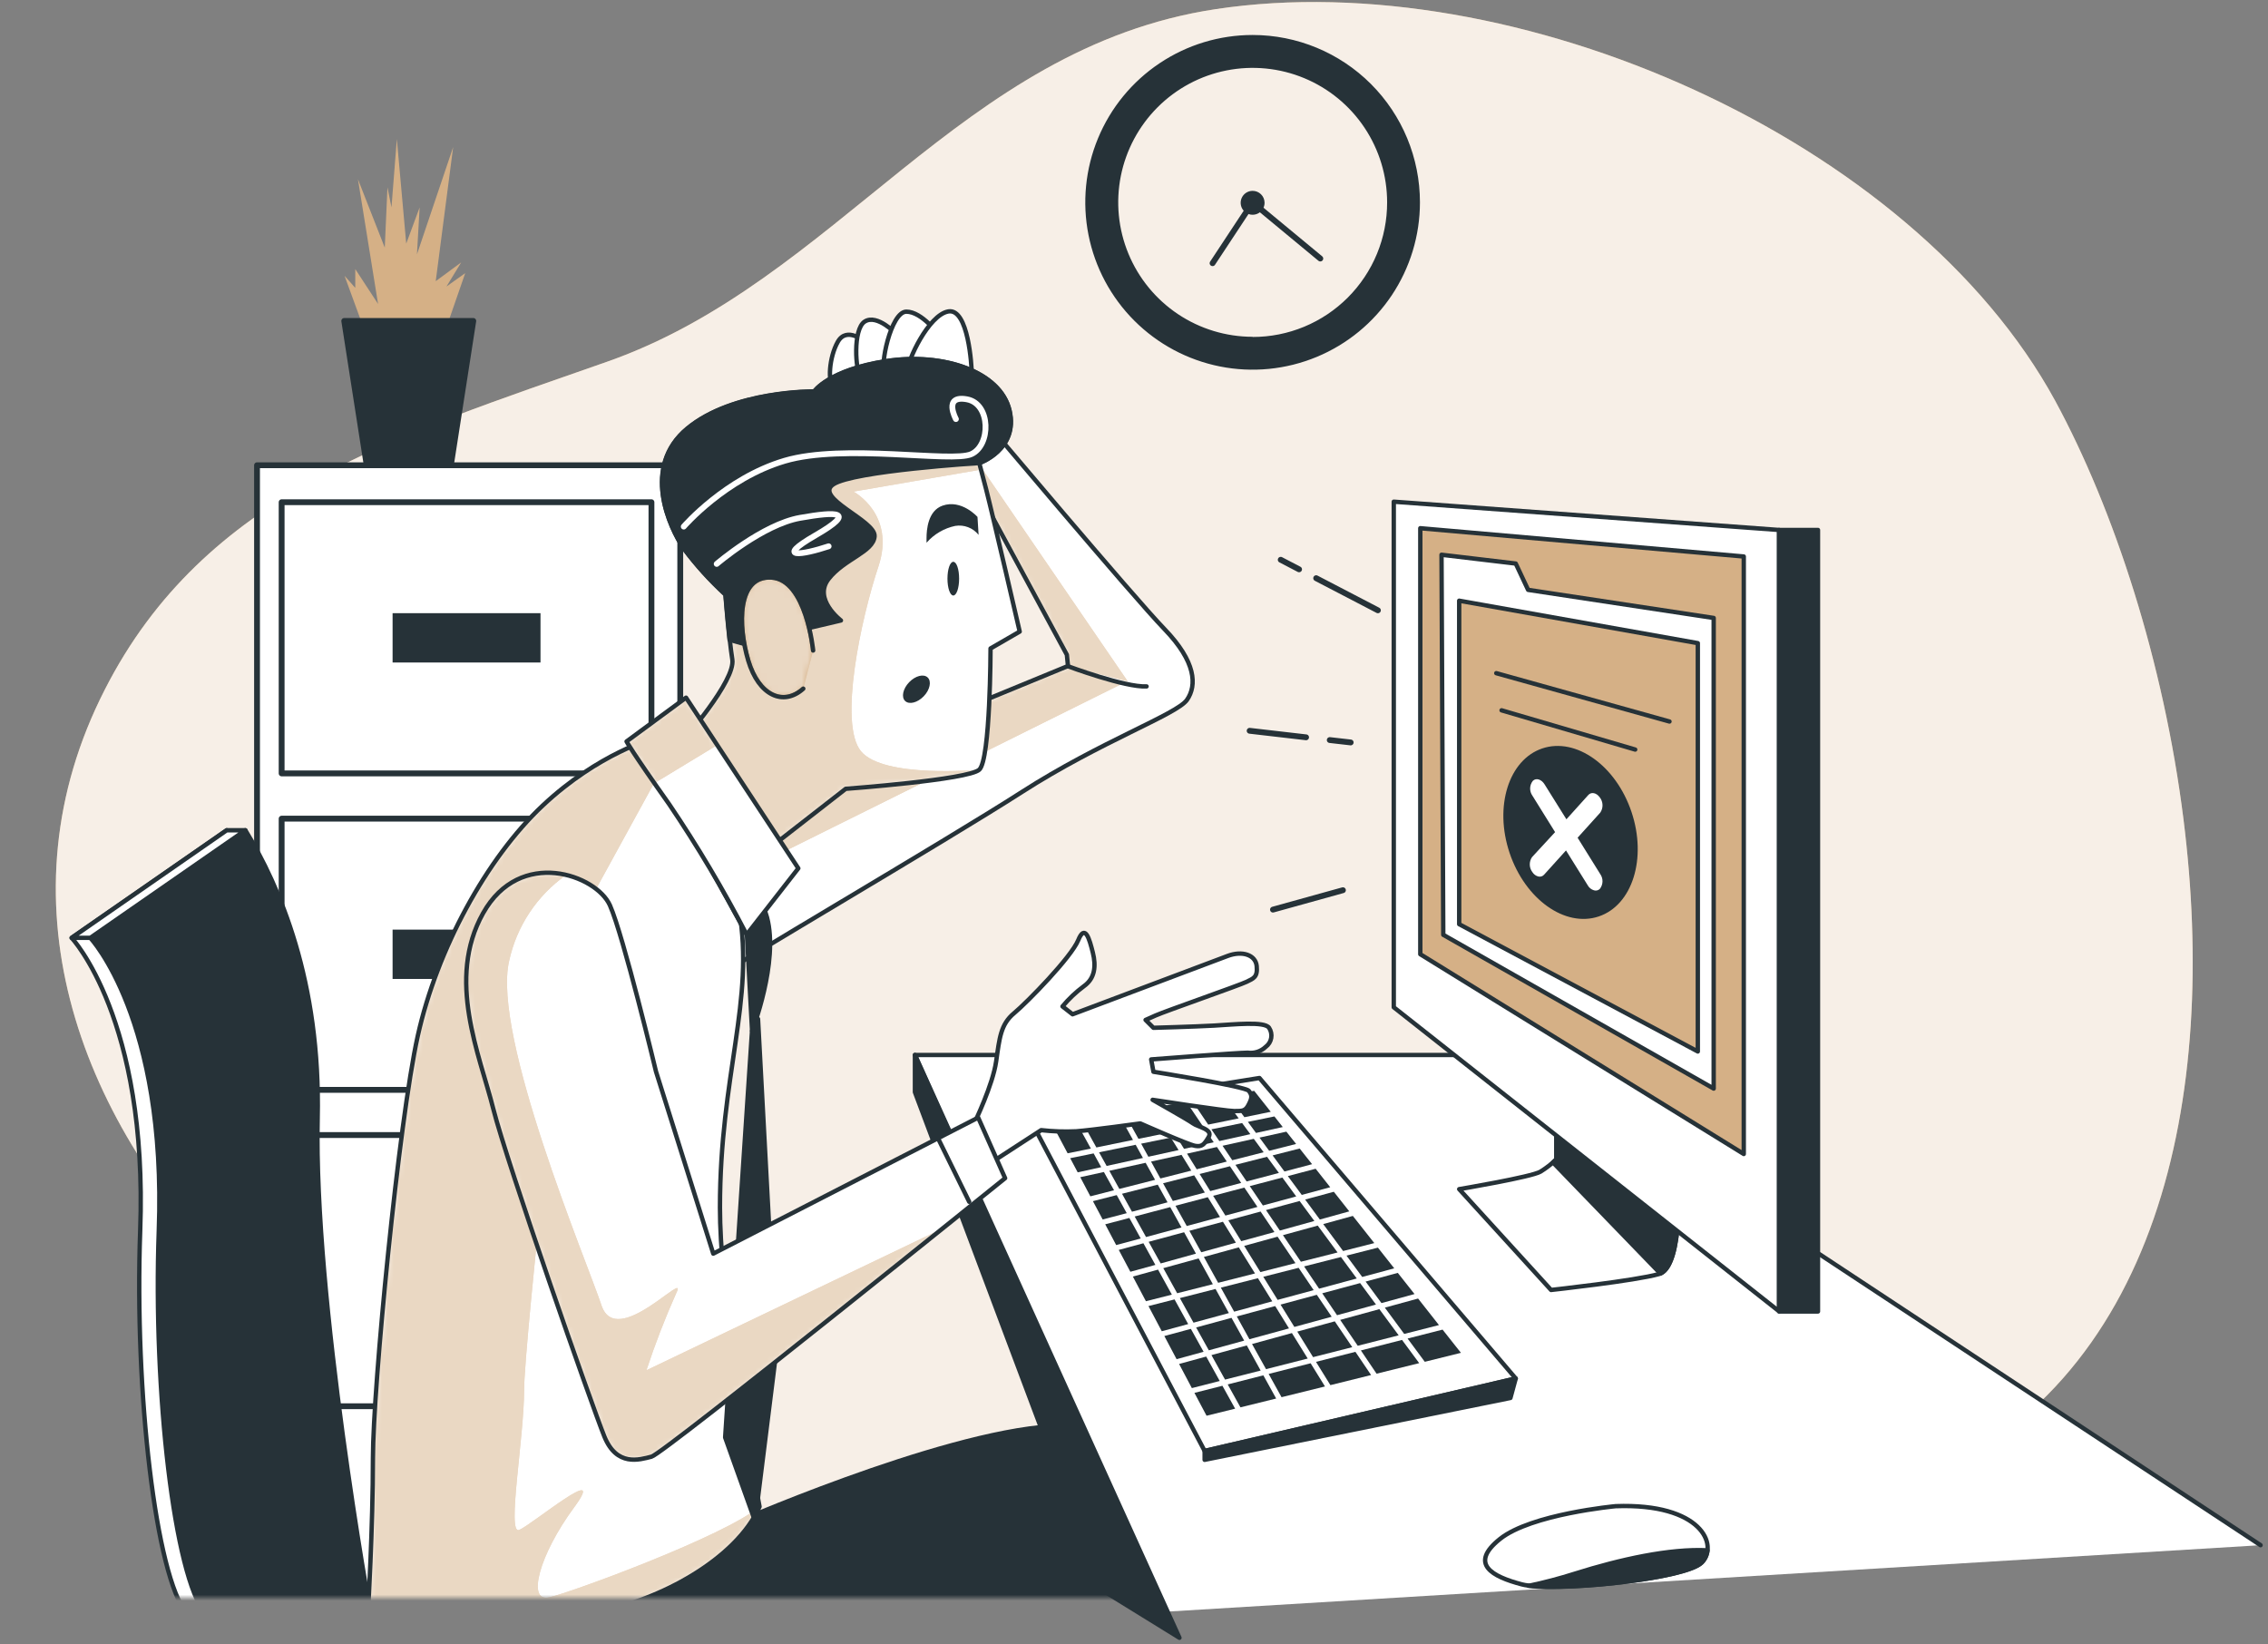 <svg width="389" height="282" viewBox="0 0 389 282" fill="none" xmlns="http://www.w3.org/2000/svg">
<rect x="0" y="0" width="389" height="282" fill="#808080" stroke="none"/>
<g clip-path="url(#clip0_152_2980)">
<path d="M374.505 140.51C371.115 113.51 362.635 87.44 352.505 68.75C328.035 23.84 259.865 -6.2 208.505 1.57C164.695 8.19 143.645 48.16 104.145 62.03C67.805 74.79 35.085 84.64 17.955 118.31C-18.335 189.43 70.375 267.18 146.405 261.12C170.405 259.2 191.845 249.97 216.475 254.3C266.475 263.09 283.075 272.54 327.235 254.96C370.745 237.63 380.435 187.74 374.505 140.51Z" fill="#D5B086"/>
<path opacity="0.8" d="M374.505 140.51C371.115 113.51 362.635 87.44 352.505 68.75C328.035 23.84 259.865 -6.2 208.505 1.57C164.695 8.19 143.645 48.16 104.145 62.03C67.805 74.79 35.085 84.64 17.955 118.31C-18.335 189.43 70.375 267.18 146.405 261.12C170.405 259.2 191.845 249.97 216.475 254.3C266.475 263.09 283.075 272.54 327.235 254.96C370.745 237.63 380.435 187.74 374.505 140.51Z" fill="white"/>
<path d="M199.575 276.43L156.925 180.93H260.275L387.725 265" fill="white"/>
<path d="M199.575 276.43L156.925 180.93H260.275L387.725 265" stroke="#263238" stroke-width="0.75" stroke-linecap="round" stroke-linejoin="round"/>
<path d="M188.995 272.67L156.925 187.3V180.93L202.295 280.88L188.995 272.67Z" fill="#263238" stroke="#263238" stroke-width="0.75" stroke-linecap="round" stroke-linejoin="round"/>
<path d="M216.015 184.88L259.975 236.41L206.615 248.84L176.295 191.24L216.015 184.88Z" fill="white" stroke="#263238" stroke-width="0.75" stroke-linecap="round" stroke-linejoin="round"/>
<path d="M206.615 248.84V250.36L259.065 239.75L259.975 236.41L206.615 248.84Z" fill="#263238" stroke="#263238" stroke-width="0.75" stroke-linecap="round" stroke-linejoin="round"/>
<path d="M214.354 203.42L216.604 206.74L222.324 205.19L219.944 201.95L214.354 203.42Z" fill="#263238"/>
<path d="M236.005 223.73L233.285 220.05L226.785 221.8L229.325 225.56L236.005 223.73Z" fill="#263238"/>
<path d="M209.685 196.5L211.355 198.98L216.735 197.61L215.045 195.31L209.685 196.5Z" fill="#263238"/>
<path d="M220.045 211.83L223.125 216.39L229.415 214.8L226.015 210.19L220.045 211.83Z" fill="#263238"/>
<path d="M236.334 213.97L230.944 215.34L233.644 219L239.134 217.52L236.334 213.97Z" fill="#263238"/>
<path d="M223.675 217.19L226.245 221.01L232.705 219.26L229.995 215.58L223.675 217.19Z" fill="#263238"/>
<path d="M203.595 197.85L205.255 200.53L210.415 199.21L208.725 196.71L203.595 197.85Z" fill="#263238"/>
<path d="M217.135 207.53L219.515 211.04L225.435 209.4L222.905 205.97L217.135 207.53Z" fill="#263238"/>
<path d="M211.895 199.77L213.815 202.62L219.355 201.16L217.315 198.39L211.895 199.77Z" fill="#263238"/>
<path d="M200.254 206.2L198.574 203.17L192.444 204.73L194.154 207.81L200.254 206.2Z" fill="#263238"/>
<path d="M191.444 213.53L195.654 212.4L193.704 208.88L189.564 209.97L191.444 213.53Z" fill="#263238"/>
<path d="M201.774 194.91L203.084 197.03L208.174 195.9L206.804 193.88L201.774 194.91Z" fill="#263238"/>
<path d="M198.115 202.34L196.495 199.42L190.265 200.79L191.985 203.9L198.115 202.34Z" fill="#263238"/>
<path d="M195.725 196.14L196.965 198.38L202.145 197.24L200.815 195.1L195.725 196.14Z" fill="#263238"/>
<path d="M187.015 205.17L191.075 204.13L189.335 201L185.285 201.89L187.015 205.17Z" fill="#263238"/>
<path d="M188.505 197.62L189.805 199.96L196.035 198.59L194.785 196.33L188.505 197.62Z" fill="#263238"/>
<path d="M208.075 205.08L210.175 208.47L215.675 206.99L213.425 203.67L208.075 205.08Z" fill="#263238"/>
<path d="M222.195 216.63L219.125 212.09L213.395 213.67L216.175 218.16L222.195 216.63Z" fill="#263238"/>
<path d="M197.425 199.21L199.025 202.11L204.325 200.76L202.655 198.06L197.425 199.21Z" fill="#263238"/>
<path d="M198.625 217.74L194.305 218.93L196.545 223.16L200.995 222.03L198.625 217.74Z" fill="#263238"/>
<path d="M210.675 209.28L212.895 212.86L218.585 211.3L216.215 207.78L210.675 209.28Z" fill="#263238"/>
<path d="M206.654 204.52L204.824 201.57L199.484 202.93L201.164 205.97L206.654 204.52Z" fill="#263238"/>
<path d="M216.685 235.87L210.575 237.43L212.755 241.36L218.885 239.85L216.685 235.87Z" fill="#263238"/>
<path d="M207.225 192.87L212.455 191.8L209.645 187.98L204.495 188.83L207.225 192.87Z" fill="#263238"/>
<path d="M194.325 195.5L191.795 190.93L185.385 191.99L188.045 196.79L194.325 195.5Z" fill="#263238"/>
<path d="M202.645 210.51L200.715 207.02L194.615 208.63L196.565 212.15L202.645 210.51Z" fill="#263238"/>
<path d="M218.215 223.18L215.755 219.21L209.395 220.83L211.675 224.95L218.215 223.18Z" fill="#263238"/>
<path d="M215.254 218.4L212.474 213.92L206.484 215.57L208.934 220L215.254 218.4Z" fill="#263238"/>
<path d="M225.315 221.26L222.735 217.43L216.675 218.97L219.135 222.93L225.315 221.26Z" fill="#263238"/>
<path d="M209.255 208.72L207.155 205.32L201.615 206.79L203.545 210.26L209.255 208.72Z" fill="#263238"/>
<path d="M205.755 201.34L207.575 204.27L212.885 202.87L210.955 200.01L205.755 201.34Z" fill="#263238"/>
<path d="M211.975 213.12L209.755 209.53L203.995 211.08L206.035 214.76L211.975 213.12Z" fill="#263238"/>
<path d="M228.405 225.82L225.855 222.06L219.635 223.74L222.005 227.57L228.405 225.82Z" fill="#263238"/>
<path d="M224.295 232.99L221.585 228.62L214.745 230.5L217.145 234.81L224.295 232.99Z" fill="#263238"/>
<path d="M203.794 227.08L201.454 222.85L196.984 223.99L199.264 228.31L203.794 227.08Z" fill="#263238"/>
<path d="M196.115 213.22L191.885 214.36L193.875 218.11L198.165 216.93L196.115 213.22Z" fill="#263238"/>
<path d="M216.225 235.05L213.845 230.74L207.785 232.4L210.115 236.6L216.225 235.05Z" fill="#263238"/>
<path d="M205.125 215L203.095 211.33L197.015 212.97L199.075 216.68L205.125 215Z" fill="#263238"/>
<path d="M207.774 193.68L209.134 195.69L214.454 194.51L213.044 192.6L207.774 193.68Z" fill="#263238"/>
<path d="M184.845 201.06L188.875 200.17L187.575 197.81L183.555 198.63L184.845 201.06Z" fill="#263238"/>
<path d="M201.254 194.08L206.254 193.06L203.504 188.99L198.604 189.8L201.254 194.08Z" fill="#263238"/>
<path d="M195.265 195.31L200.315 194.28L197.635 189.96L192.745 190.77L195.265 195.31Z" fill="#263238"/>
<path d="M193.255 208.06L191.535 204.96L187.455 206L189.125 209.14L193.255 208.06Z" fill="#263238"/>
<path d="M213.435 191.6L217.955 190.67L215.115 187.08L210.645 187.81L213.435 191.6Z" fill="#263238"/>
<path d="M187.105 196.98L184.425 192.14L180.465 192.8L183.115 197.79L187.105 196.98Z" fill="#263238"/>
<path d="M209.665 237.66L204.865 238.88L206.945 242.8L211.845 241.59L209.665 237.66Z" fill="#263238"/>
<path d="M232.475 231.84L225.715 233.56L228.185 237.55L235.165 235.82L232.475 231.84Z" fill="#263238"/>
<path d="M224.795 233.8L217.595 235.63L219.805 239.62L227.255 237.78L224.795 233.8Z" fill="#263238"/>
<path d="M240.475 229.8L233.415 231.6L236.105 235.59L243.415 233.78L240.475 229.8Z" fill="#263238"/>
<path d="M247.425 228.03L241.425 229.56L244.375 233.55L250.575 232.01L247.425 228.03Z" fill="#263238"/>
<path d="M206.884 232.65L202.234 233.92L204.424 238.06L209.204 236.84L206.884 232.65Z" fill="#263238"/>
<path d="M221.085 227.82L218.715 223.99L212.135 225.77L214.295 229.68L221.085 227.82Z" fill="#263238"/>
<path d="M231.935 231.04L228.935 226.61L222.505 228.37L225.215 232.75L231.935 231.04Z" fill="#263238"/>
<path d="M213.395 229.92L211.225 226.01L205.155 227.66L207.335 231.58L213.395 229.92Z" fill="#263238"/>
<path d="M201.805 233.1L206.435 231.83L204.255 227.9L199.705 229.13L201.805 233.1Z" fill="#263238"/>
<path d="M208.024 220.24L205.584 215.82L199.524 217.49L201.904 221.79L208.024 220.24Z" fill="#263238"/>
<path d="M239.895 229.01L236.585 224.52L229.865 226.36L232.875 230.8L239.895 229.01Z" fill="#263238"/>
<path d="M210.775 225.19L208.485 221.06L202.365 222.62L204.705 226.84L210.775 225.19Z" fill="#263238"/>
<path d="M226.955 209.93L230.365 214.55L235.715 213.19L232.035 208.53L226.955 209.93Z" fill="#263238"/>
<path d="M220.304 200.91L225.044 199.66L222.914 196.97L218.274 198.15L220.304 200.91Z" fill="#263238"/>
<path d="M216.024 195.1L217.684 197.36L222.304 196.19L220.634 194.08L216.024 195.1Z" fill="#263238"/>
<path d="M246.804 227.25L243.224 222.7L237.524 224.26L240.844 228.77L246.804 227.25Z" fill="#263238"/>
<path d="M220.885 201.7L223.275 204.93L228.155 203.61L225.655 200.44L220.885 201.7Z" fill="#263238"/>
<path d="M234.225 219.79L236.945 223.48L242.615 221.93L239.745 218.3L234.225 219.79Z" fill="#263238"/>
<path d="M215.425 194.3L220.015 193.29L218.585 191.47L214.035 192.4L215.425 194.3Z" fill="#263238"/>
<path d="M226.374 209.15L231.424 207.75L228.774 204.39L223.854 205.72L226.374 209.15Z" fill="#263238"/>
<path d="M266.944 190.64V198.82C266.114 199.623 265.198 200.334 264.214 200.94C262.704 201.85 250.274 203.94 250.274 203.94L266.034 221.23C266.034 221.23 280.484 219.65 284.534 218.5C288.774 217.28 287.864 201.82 287.864 201.82L266.944 190.64Z" fill="white" stroke="#263238" stroke-width="0.75" stroke-linecap="round" stroke-linejoin="round"/>
<path d="M266.945 190.64V198.82C266.945 198.82 266.725 199.04 266.365 199.36L284.795 218.42C288.735 216.65 287.865 201.85 287.865 201.85L266.945 190.64Z" fill="#263238" stroke="#263238" stroke-width="0.75" stroke-linecap="round" stroke-linejoin="round"/>
<path d="M239.055 86.04V172.75L305.145 224.89V90.89L239.055 86.04Z" fill="white" stroke="#263238" stroke-width="0.75" stroke-linecap="round" stroke-linejoin="round"/>
<path d="M243.604 90.59V163.65L299.085 197.91V95.44L243.604 90.59Z" fill="#D5B086" stroke="#263238" stroke-width="0.75" stroke-linecap="round" stroke-linejoin="round"/>
<path d="M311.815 90.89H305.145V224.92H311.815V90.89Z" fill="#263238" stroke="#263238" stroke-width="0.75" stroke-linecap="round" stroke-linejoin="round"/>
<path d="M247.245 95.14L247.545 160.32L293.925 186.69V105.98L262.095 101.16L259.975 96.65L247.245 95.14Z" fill="white" stroke="#263238" stroke-width="0.75" stroke-linecap="round" stroke-linejoin="round"/>
<path d="M250.274 103.02V158.5L291.204 180.33V110.3L250.274 103.02Z" fill="#D5B086" stroke="#263238" stroke-width="0.75" stroke-linecap="round" stroke-linejoin="round"/>
<path d="M274.213 157.172C279.988 155.233 282.503 147.209 279.831 139.251C277.159 131.293 270.311 126.414 264.536 128.353C258.762 130.292 256.246 138.315 258.918 146.273C261.59 154.231 268.438 159.111 274.213 157.172Z" fill="#263238"/>
<path d="M270.585 143.67L274.475 139.36C274.737 138.976 274.872 138.519 274.859 138.054C274.846 137.589 274.687 137.139 274.405 136.77C273.825 135.94 272.915 135.77 272.405 136.36L268.665 140.51L264.915 134.51C264.375 133.64 263.465 133.37 262.915 133.91C262.625 134.268 262.46 134.711 262.446 135.172C262.431 135.632 262.568 136.085 262.835 136.46L266.725 142.71L262.765 147C262.502 147.385 262.369 147.843 262.383 148.308C262.397 148.773 262.559 149.222 262.845 149.59C263.073 149.952 263.431 150.213 263.845 150.32C264.025 150.365 264.213 150.358 264.39 150.302C264.567 150.245 264.724 150.141 264.845 150L268.595 145.85L272.335 151.85C272.565 152.258 272.945 152.559 273.395 152.69C273.567 152.744 273.752 152.751 273.928 152.708C274.104 152.666 274.265 152.577 274.395 152.45C274.682 152.09 274.843 151.647 274.856 151.187C274.869 150.727 274.731 150.275 274.465 149.9L270.585 143.67Z" fill="white"/>
<path d="M257.545 121.82L280.465 128.55" stroke="#263238" stroke-width="0.75" stroke-linecap="round" stroke-linejoin="round"/>
<path d="M256.635 115.45L286.345 123.74" stroke="#263238" stroke-width="0.75" stroke-linecap="round" stroke-linejoin="round"/>
<path d="M277.115 258.31C277.115 258.31 262.625 259.65 257.265 263.94C251.905 268.23 255.925 270.38 261.015 271.72C266.105 273.06 288.915 270.91 291.865 267.96C294.815 265.01 291.865 257.77 277.115 258.31Z" fill="white" stroke="#263238" stroke-width="0.75" stroke-linecap="round" stroke-linejoin="round"/>
<path d="M291.864 268C292.434 267.431 292.788 266.682 292.864 265.88C286.374 265.56 277.864 267.44 270.134 269.88C267.525 270.71 264.875 271.408 262.194 271.97C268.934 272.78 289.104 270.72 291.864 268Z" fill="#263238" stroke="#263238" stroke-width="0.75" stroke-linecap="round" stroke-linejoin="round"/>
<path d="M225.745 99.16L236.335 104.67" stroke="#263238" stroke-linecap="round" stroke-linejoin="round"/>
<path d="M219.665 96L222.815 97.64" stroke="#263238" stroke-linecap="round" stroke-linejoin="round"/>
<path d="M228.075 126.92L231.665 127.33" stroke="#263238" stroke-linecap="round" stroke-linejoin="round"/>
<path d="M214.335 125.33L224.015 126.45" stroke="#263238" stroke-linecap="round" stroke-linejoin="round"/>
<path d="M230.335 152.67L218.335 156" stroke="#263238" stroke-linecap="round" stroke-linejoin="round"/>
<path d="M214.845 6C209.168 6 203.619 7.683 198.9 10.837C194.18 13.99 190.501 18.473 188.329 23.717C186.157 28.961 185.589 34.732 186.696 40.299C187.803 45.866 190.537 50.98 194.551 54.994C198.564 59.008 203.678 61.741 209.245 62.849C214.813 63.956 220.583 63.388 225.828 61.215C231.072 59.043 235.554 55.365 238.708 50.645C241.861 45.925 243.545 40.376 243.545 34.7C243.545 27.088 240.521 19.788 235.139 14.406C229.756 9.024 222.456 6 214.845 6ZM214.845 57.76C210.284 57.758 205.827 56.404 202.036 53.869C198.245 51.334 195.291 47.732 193.547 43.518C191.803 39.304 191.348 34.668 192.239 30.195C193.13 25.723 195.327 21.615 198.552 18.391C201.778 15.167 205.886 12.971 210.359 12.082C214.832 11.193 219.468 11.651 223.682 13.396C227.895 15.142 231.495 18.098 234.029 21.89C236.562 25.682 237.915 30.14 237.915 34.7C237.92 37.732 237.327 40.735 236.17 43.538C235.012 46.34 233.313 48.887 231.17 51.032C229.027 53.177 226.482 54.878 223.681 56.037C220.879 57.197 217.877 57.793 214.845 57.79V57.76Z" fill="#263238"/>
<path d="M216.894 34.73C216.904 35.137 216.793 35.539 216.573 35.882C216.354 36.226 216.038 36.496 215.664 36.659C215.29 36.822 214.877 36.87 214.476 36.797C214.075 36.723 213.705 36.532 213.413 36.247C213.122 35.963 212.921 35.598 212.838 35.199C212.755 34.8 212.792 34.385 212.946 34.008C213.1 33.63 213.362 33.307 213.7 33.079C214.038 32.852 214.437 32.73 214.844 32.73C215.379 32.73 215.893 32.939 216.276 33.313C216.66 33.686 216.881 34.195 216.894 34.73Z" fill="#263238"/>
<path d="M207.975 45.14L214.845 34.73L226.455 44.34" stroke="#263238" stroke-linecap="round" stroke-linejoin="round"/>
<path d="M62.545 56.73L59.095 47.3L60.935 49.37V46.15L64.845 52.13L61.395 30.74L65.995 42.47L66.455 32.12L67.145 35.57L68.065 23.84L69.675 41.78L71.975 35.57L71.515 43.62L77.725 25.22L74.735 48.22L79.105 45L76.575 49.14L79.795 46.84L76.125 57.42L62.775 57.65" fill="#D5B086"/>
<path d="M77.305 79.96H62.925L59.045 55.04H81.175L77.305 79.96Z" fill="#263238" stroke="#263238" stroke-linecap="round" stroke-linejoin="round"/>
<path d="M116.675 79.79H44.085V272.9H116.675V79.79Z" fill="white" stroke="#263238" stroke-linecap="round" stroke-linejoin="round"/>
<path d="M111.735 86.13H48.305V132.64H111.735V86.13Z" stroke="#263238" stroke-linecap="round" stroke-linejoin="round"/>
<path d="M92.705 105.16H67.335V113.62H92.705V105.16Z" fill="#263238"/>
<path d="M111.735 140.4H48.305V186.91H111.735V140.4Z" stroke="#263238" stroke-linecap="round" stroke-linejoin="round"/>
<path d="M92.705 159.43H67.335V167.89H92.705V159.43Z" fill="#263238"/>
<path d="M111.735 194.66H48.305V241.17H111.735V194.66Z" stroke="#263238" stroke-linecap="round" stroke-linejoin="round"/>
<path d="M92.705 213.69H67.335V222.15H92.705V213.69Z" fill="#263238"/>
<mask id="mask0_152_2980" style="mask-type:luminance" maskUnits="userSpaceOnUse" x="0" y="46" width="231" height="228">
<path d="M230.335 46H0.335V274H230.335V46Z" fill="white"/>
</mask>
<g mask="url(#mask0_152_2980)">
<path d="M124.455 261.88C124.455 261.88 160.835 245.81 180.395 244.6L194.665 276.13H86.885L124.455 261.88Z" fill="#263238" stroke="#263238" stroke-width="0.75" stroke-linecap="round" stroke-linejoin="round"/>
<path d="M168.735 71.9C168.735 71.9 194.345 102.32 199.735 107.9C205.125 113.48 205.325 117.53 203.585 120.03C201.845 122.53 188.765 127.16 175.285 135.82C161.805 144.48 123.485 166.82 123.105 167.6C122.725 168.38 119.055 140.6 119.055 140.6L183.175 114.22L182.985 112.29L162.185 73.78L168.735 71.9Z" fill="white"/>
<mask id="mask1_152_2980" style="mask-type:luminance" maskUnits="userSpaceOnUse" x="119" y="71" width="86" height="97">
<path d="M168.735 71.9C168.735 71.9 194.345 102.32 199.735 107.9C205.125 113.48 205.325 117.53 203.585 120.03C201.845 122.53 188.765 127.16 175.285 135.82C161.805 144.48 123.485 166.82 123.105 167.6C122.725 168.38 119.055 140.6 119.055 140.6L183.175 114.22L182.985 112.29L162.185 73.78L168.735 71.9Z" fill="white"/>
</mask>
<g mask="url(#mask1_152_2980)">
<path d="M193.384 116.8L163.664 73.4L162.234 73.82L183.034 112.33L183.224 114.26L119.104 140.64C119.104 140.64 119.174 141.12 119.274 141.93L123.454 151.52L193.384 116.8Z" fill="#D5B086"/>
<path opacity="0.5" d="M193.384 116.8L163.664 73.4L162.234 73.82L183.034 112.33L183.224 114.26L119.104 140.64C119.104 140.64 119.174 141.12 119.274 141.93L123.454 151.52L193.384 116.8Z" fill="white"/>
</g>
<path d="M168.735 71.9C168.735 71.9 194.345 102.32 199.735 107.9C205.125 113.48 205.325 117.53 203.585 120.03C201.845 122.53 188.765 127.16 175.285 135.82C161.805 144.48 123.485 166.82 123.105 167.6C122.725 168.38 119.055 140.6 119.055 140.6L183.175 114.22L182.985 112.29L162.185 73.78L168.735 71.9Z" stroke="#263238" stroke-width="0.75" stroke-linecap="round" stroke-linejoin="round"/>
<path d="M148.325 58.61C148.325 58.61 145.245 55.91 143.705 58.61C142.165 61.31 141.975 65.73 142.935 66.12C143.895 66.51 147.745 65.93 148.325 64.77C148.905 63.61 148.325 58.61 148.325 58.61Z" fill="white" stroke="#263238" stroke-width="0.75" stroke-linecap="round" stroke-linejoin="round"/>
<path d="M153.715 57.26C153.715 57.26 150.445 53.8 148.325 55.14C146.205 56.48 146.785 63.81 147.555 64.39C148.325 64.97 152.945 63.39 153.555 62.46C154.165 61.53 153.715 57.26 153.715 57.26Z" fill="white" stroke="#263238" stroke-width="0.75" stroke-linecap="round" stroke-linejoin="round"/>
<path d="M161.036 57.45C161.036 57.45 158.146 53.45 155.456 53.45C152.766 53.45 150.826 63.08 151.796 63.85C152.766 64.62 159.106 63.66 159.496 63.08C160.113 61.233 160.627 59.354 161.036 57.45Z" fill="white" stroke="#263238" stroke-width="0.75" stroke-linecap="round" stroke-linejoin="round"/>
<path d="M166.666 64C166.666 62.85 166.096 52.83 162.666 53.41C159.236 53.99 155.546 62.08 155.736 63.41C155.926 64.74 166.666 64 166.666 64Z" fill="white" stroke="#263238" stroke-width="0.75" stroke-linecap="round" stroke-linejoin="round"/>
<path d="M183.175 114.26C183.175 114.26 192.995 117.92 196.655 117.72L183.175 114.26Z" fill="white"/>
<path d="M183.175 114.26C183.175 114.26 192.995 117.92 196.655 117.72" stroke="#263238" stroke-width="0.75" stroke-linecap="round" stroke-linejoin="round"/>
<path d="M102.425 276.39C112.885 274.63 126.285 267.44 130.275 258.39C127.275 242.7 123.485 220.6 123.485 207.08C123.485 184.36 129.485 171.46 126.755 156.08C124.025 140.7 118.285 130.67 112.125 126.62C112.125 126.62 102.695 129.12 93.066 138.17C83.436 147.22 74.966 162.78 71.665 177.61C68.365 192.44 63.965 238.07 63.965 250.01C63.965 261.95 63.105 276.77 63.105 276.77C74.635 276.77 86.165 276.77 97.695 276.77C99.28 276.785 100.863 276.658 102.425 276.39Z" fill="white"/>
<mask id="mask2_152_2980" style="mask-type:luminance" maskUnits="userSpaceOnUse" x="63" y="126" width="68" height="151">
<path d="M102.425 276.39C112.885 274.63 126.285 267.44 130.275 258.39C127.275 242.7 123.485 220.6 123.485 207.08C123.485 184.36 129.485 171.46 126.755 156.08C124.025 140.7 118.285 130.67 112.125 126.62C112.125 126.62 102.695 129.12 93.066 138.17C83.436 147.22 74.966 162.78 71.665 177.61C68.365 192.44 63.965 238.07 63.965 250.01C63.965 261.95 63.105 276.77 63.105 276.77C74.635 276.77 86.165 276.77 97.695 276.77C99.28 276.785 100.863 276.658 102.425 276.39Z" fill="white"/>
</mask>
<g mask="url(#mask2_152_2980)">
<path d="M130.275 258.38C124.415 263.38 98.025 273.09 94.175 273.95C90.326 274.81 92.466 266.67 98.456 258.54C104.445 250.41 91.175 261.54 89.035 262.39C86.895 263.24 89.895 246.55 89.895 238.39C89.895 230.23 97.606 160.91 97.606 160.91L112.155 134.36L117.155 131.36C115.759 129.504 114.07 127.886 112.155 126.57C112.155 126.57 102.725 129.07 93.096 138.12C83.466 147.17 74.966 162.78 71.665 177.61C68.365 192.44 63.965 238.07 63.965 250.01C63.965 261.95 63.105 276.77 63.105 276.77C74.635 276.77 86.165 276.77 97.695 276.77C99.275 276.771 100.851 276.63 102.405 276.35C112.885 274.63 126.285 267.44 130.275 258.38Z" fill="#D5B086"/>
<path opacity="0.5" d="M130.275 258.38C124.415 263.38 98.025 273.09 94.175 273.95C90.326 274.81 92.466 266.67 98.456 258.54C104.445 250.41 91.175 261.54 89.035 262.39C86.895 263.24 89.895 246.55 89.895 238.39C89.895 230.23 97.606 160.91 97.606 160.91L112.155 134.36L117.155 131.36C115.759 129.504 114.07 127.886 112.155 126.57C112.155 126.57 102.725 129.07 93.096 138.12C83.466 147.17 74.966 162.78 71.665 177.61C68.365 192.44 63.965 238.07 63.965 250.01C63.965 261.95 63.105 276.77 63.105 276.77C74.635 276.77 86.165 276.77 97.695 276.77C99.275 276.771 100.851 276.63 102.405 276.35C112.885 274.63 126.285 267.44 130.275 258.38Z" fill="white"/>
</g>
<path d="M102.425 276.39C112.885 274.63 126.285 267.44 130.275 258.39C127.275 242.7 123.485 220.6 123.485 207.08C123.485 184.36 129.485 171.46 126.755 156.08C124.025 140.7 118.285 130.67 112.125 126.62C112.125 126.62 102.695 129.12 93.066 138.17C83.436 147.22 74.966 162.78 71.665 177.61C68.365 192.44 63.965 238.07 63.965 250.01C63.965 261.95 63.105 276.77 63.105 276.77C74.635 276.77 86.165 276.77 97.695 276.77C99.28 276.785 100.863 276.658 102.425 276.39Z" stroke="#263238" stroke-width="0.75" stroke-linecap="round" stroke-linejoin="round"/>
<path d="M111.565 130.16L128.105 160.28L128.995 176.8C128.995 176.8 133.605 165.02 131.555 157.33C129.505 149.64 111.565 130.16 111.565 130.16Z" fill="#263238" stroke="#263238" stroke-width="0.75" stroke-linecap="round" stroke-linejoin="round"/>
<path d="M128.985 176.81L124.375 246.52L129.505 260.87L133.095 232.16L130.015 174.75L128.985 176.81Z" fill="#263238" stroke="#263238" stroke-width="0.75" stroke-linecap="round" stroke-linejoin="round"/>
<path d="M124.445 101.93C124.445 101.93 125.025 109.44 125.605 113.1C126.185 116.76 117.135 127 117.135 127L130.225 146.83L145.055 135.28C145.055 135.28 166.055 133.74 167.965 132C169.875 130.26 169.895 111.21 169.895 111.21L174.895 108.32C174.895 108.32 170.275 88.32 169.125 83.86L167.965 79.44C167.965 79.44 174.705 77.12 173.165 70.44C171.625 63.76 161.805 60.44 151.985 61.96C142.165 63.48 139.665 67.16 139.665 67.16C139.665 67.16 125.795 66.97 117.905 73.52C110.015 80.07 114.825 90.46 117.325 94.12C119.452 96.937 121.836 99.552 124.445 101.93Z" fill="white"/>
<mask id="mask3_152_2980" style="mask-type:luminance" maskUnits="userSpaceOnUse" x="113" y="61" width="62" height="86">
<path d="M124.445 101.93C124.445 101.93 125.025 109.44 125.605 113.1C126.185 116.76 117.135 127 117.135 127L130.225 146.83L145.055 135.28C145.055 135.28 166.055 133.74 167.965 132C169.875 130.26 169.895 111.21 169.895 111.21L174.895 108.32C174.895 108.32 170.275 88.32 169.125 83.86L167.965 79.44C167.965 79.44 174.705 77.12 173.165 70.44C171.625 63.76 161.805 60.44 151.985 61.96C142.165 63.48 139.665 67.16 139.665 67.16C139.665 67.16 125.795 66.97 117.905 73.52C110.015 80.07 114.825 90.46 117.325 94.12C119.452 96.937 121.836 99.552 124.445 101.93Z" fill="white"/>
</mask>
<g mask="url(#mask3_152_2980)">
<path d="M147.665 128.83C143.815 124.12 147.665 106.14 150.665 97.15C153.665 88.16 146.385 84.31 146.385 84.31L168.245 80.54L167.945 79.41C169.423 78.832 170.738 77.902 171.775 76.7L172.955 69.75C170.955 63.43 161.485 60.39 151.955 61.88C142.135 63.42 139.635 67.08 139.635 67.08C139.635 67.08 125.765 66.89 117.875 73.44C109.985 79.99 114.795 90.38 117.295 94.04C119.418 96.885 121.802 99.526 124.415 101.93C124.415 101.93 124.995 109.44 125.575 113.1C126.155 116.76 117.135 127 117.135 127L130.225 146.83L145.055 135.28C145.055 135.28 161.055 134.1 166.415 132.65L167.965 132C167.965 132 151.535 133.54 147.665 128.83Z" fill="#D5B086"/>
<path opacity="0.5" d="M147.665 128.83C143.815 124.12 147.665 106.14 150.665 97.15C153.665 88.16 146.385 84.31 146.385 84.31L168.245 80.54L167.945 79.41C169.423 78.832 170.738 77.902 171.775 76.7L172.955 69.75C170.955 63.43 161.485 60.39 151.955 61.88C142.135 63.42 139.635 67.08 139.635 67.08C139.635 67.08 125.765 66.89 117.875 73.44C109.985 79.99 114.795 90.38 117.295 94.04C119.418 96.885 121.802 99.526 124.415 101.93C124.415 101.93 124.995 109.44 125.575 113.1C126.155 116.76 117.135 127 117.135 127L130.225 146.83L145.055 135.28C145.055 135.28 161.055 134.1 166.415 132.65L167.965 132C167.965 132 151.535 133.54 147.665 128.83Z" fill="white"/>
<path d="M158.915 93.08C158.915 93.08 158.915 92.78 158.915 92.31C158.915 90.82 159.165 87.6 161.655 86.72C164.925 85.57 167.655 88.65 167.655 88.65L167.845 91.73C167.375 91.142 166.756 90.689 166.053 90.419C165.351 90.148 164.588 90.069 163.845 90.19C161.931 90.592 160.201 91.607 158.915 93.08Z" fill="#263238"/>
<path d="M164.505 99.24C164.505 100.83 164.065 102.13 163.505 102.13C162.945 102.13 162.505 100.83 162.505 99.24C162.505 97.65 162.935 96.35 163.505 96.35C164.075 96.35 164.505 97.64 164.505 99.24Z" fill="#263238"/>
<path d="M158.435 119.41C157.365 120.52 155.935 120.88 155.245 120.22C154.555 119.56 154.865 118.11 155.935 117C157.005 115.89 158.425 115.53 159.115 116.19C159.805 116.85 159.505 118.3 158.435 119.41Z" fill="#263238"/>
</g>
<path d="M124.445 101.93C124.445 101.93 125.025 109.44 125.605 113.1C126.185 116.76 117.135 127 117.135 127L130.225 146.83L145.055 135.28C145.055 135.28 166.055 133.74 167.965 132C169.875 130.26 169.895 111.21 169.895 111.21L174.895 108.32C174.895 108.32 170.275 88.32 169.125 83.86L167.965 79.44C167.965 79.44 174.705 77.12 173.165 70.44C171.625 63.76 161.805 60.44 151.985 61.96C142.165 63.48 139.665 67.16 139.665 67.16C139.665 67.16 125.795 66.97 117.905 73.52C110.015 80.07 114.825 90.46 117.325 94.12C119.452 96.937 121.836 99.552 124.445 101.93Z" stroke="#263238" stroke-width="0.75" stroke-linecap="round" stroke-linejoin="round"/>
<path d="M142.936 83.06C146.406 80.75 167.936 79.41 167.936 79.41C167.936 79.41 174.676 77.09 173.136 70.41C171.596 63.73 161.776 60.41 151.956 61.93C142.136 63.45 139.636 67.13 139.636 67.13C139.636 67.13 125.766 66.94 117.876 73.49C109.986 80.04 114.796 90.43 117.296 94.09C119.419 96.935 121.803 99.576 124.416 101.98C124.416 101.98 124.736 106.1 125.136 109.73L131.136 111.42L137.686 107.95L144.236 106.41C144.236 106.41 139.416 102.75 142.116 99.29C144.816 95.83 149.816 94.67 150.006 91.97C150.196 89.27 139.466 85.37 142.936 83.06Z" fill="#263238" stroke="#263238" stroke-width="0.75" stroke-linecap="round" stroke-linejoin="round"/>
<path d="M163.955 71.87C163.955 71.87 161.695 67.73 165.835 68.48C169.975 69.23 169.975 76.39 166.585 77.89C163.195 79.39 144.755 76.01 134.585 79.02C124.415 82.03 117.275 90.31 117.275 90.31" stroke="white" stroke-miterlimit="10" stroke-linecap="round"/>
<path d="M122.925 96.71C122.925 96.71 130.835 89.94 137.225 88.81C143.615 87.68 147.015 87.68 139.865 91.81C132.715 95.94 137.605 95.19 142.125 93.69" stroke="white" stroke-miterlimit="10" stroke-linecap="round"/>
<path d="M139.465 111.56C139.465 111.56 138.315 99.43 132.345 99.05C126.375 98.67 126.565 107.33 128.345 113.3C130.125 119.27 134.345 121.19 137.775 118.11" fill="#D5B086"/>
<mask id="mask4_152_2980" style="mask-type:luminance" maskUnits="userSpaceOnUse" x="127" y="99" width="13" height="21">
<path d="M139.465 111.56C139.465 111.56 138.315 99.43 132.345 99.05C126.375 98.67 126.565 107.33 128.345 113.3C130.125 119.27 134.345 121.19 137.775 118.11" fill="white"/>
</mask>
<g mask="url(#mask4_152_2980)">
<g opacity="0.5">
<path d="M139.465 111.56C139.465 111.56 138.315 99.43 132.345 99.05C126.375 98.67 126.565 107.33 128.345 113.3C130.125 119.27 134.345 121.19 137.775 118.11" fill="white"/>
<path d="M139.465 111.56C139.465 111.56 138.315 99.43 132.345 99.05C126.375 98.67 126.565 107.33 128.345 113.3C130.125 119.27 134.345 121.19 137.775 118.11" stroke="#263238" stroke-width="0.75" stroke-linecap="round" stroke-linejoin="round"/>
</g>
</g>
<path d="M139.465 111.56C139.465 111.56 138.315 99.43 132.345 99.05C126.375 98.67 126.565 107.33 128.345 113.3C130.125 119.27 134.345 121.19 137.775 118.11" stroke="#263238" stroke-width="0.75" stroke-linecap="round" stroke-linejoin="round"/>
<path d="M117.665 119.65L136.925 148.92L128.065 160.28C124.075 152.582 119.641 145.123 114.785 137.94C108.235 128.7 107.465 127.16 107.465 127.16L117.665 119.65Z" fill="white"/>
<mask id="mask5_152_2980" style="mask-type:luminance" maskUnits="userSpaceOnUse" x="107" y="119" width="30" height="42">
<path d="M117.665 119.65L136.925 148.92L128.065 160.28C124.075 152.582 119.641 145.123 114.785 137.94C108.235 128.7 107.465 127.16 107.465 127.16L117.665 119.65Z" fill="white"/>
</mask>
<g mask="url(#mask5_152_2980)">
<path d="M117.665 119.65L107.465 127.16C107.465 127.16 108.035 128.29 112.235 134.32L123.015 127.78L117.665 119.65Z" fill="#D5B086"/>
<path opacity="0.5" d="M117.665 119.65L107.465 127.16C107.465 127.16 108.035 128.29 112.235 134.32L123.015 127.78L117.665 119.65Z" fill="white"/>
</g>
<path d="M117.665 119.65L136.925 148.92L128.065 160.28C124.075 152.582 119.641 145.123 114.785 137.94C108.235 128.7 107.465 127.16 107.465 127.16L117.665 119.65Z" stroke="#263238" stroke-width="0.75" stroke-linecap="round" stroke-linejoin="round"/>
<path d="M167.195 192.44C167.195 192.44 170.275 186.08 170.855 182.04C171.435 178 171.625 175.68 173.935 173.76C176.245 171.84 183.755 164.13 184.935 161.24C186.115 158.35 186.855 161.05 187.435 163.36C188.015 165.67 187.815 167.79 185.895 169.14C184.542 170.144 183.314 171.306 182.235 172.6L183.965 173.95C183.965 173.95 208.035 164.9 210.545 163.95C213.055 163 215.355 163.75 215.545 165.68C215.735 167.61 214.975 167.8 213.815 168.38C212.655 168.96 199.955 173.38 198.215 174.15L196.485 174.92L197.835 176.27C197.835 176.27 204.765 176.08 208.235 175.89C211.705 175.7 216.895 175.12 217.665 176.27C218.009 176.785 218.14 177.412 218.032 178.021C217.924 178.631 217.585 179.175 217.085 179.54C216.681 179.928 216.193 180.22 215.66 180.393C215.126 180.566 214.561 180.616 214.005 180.54C212.275 180.54 197.445 181.69 197.445 181.69L197.835 183.81C197.835 183.81 213.625 186.31 214.195 187.08C214.765 187.85 214.775 188.24 214.195 189.39C213.615 190.54 213.195 190.55 211.695 190.55C210.195 190.55 197.695 188.62 197.695 188.62C197.695 188.62 203.855 192.09 204.625 192.67C205.395 193.25 208.085 193.67 207.315 194.98C206.545 196.29 206.165 196.71 205.005 196.52C203.845 196.33 195.575 192.67 195.575 192.67C195.575 192.67 187.295 193.82 184.575 194.02C182.573 194.113 180.567 194.046 178.575 193.82L170.875 198.82L167.195 192.44Z" fill="white" stroke="#263238" stroke-width="0.75" stroke-linecap="round" stroke-linejoin="round"/>
<path d="M112.515 183.77C112.515 183.77 106.925 160.47 104.615 155.27C102.305 150.07 89.215 145.27 82.855 156.62C76.495 167.97 82.275 180.88 84.595 190.12C86.915 199.36 101.535 241.12 103.655 246.35C105.775 251.58 109.655 250.35 111.745 249.82C113.835 249.29 172.395 202.06 172.395 202.06L167.775 191.67L122.335 215L112.515 183.77Z" fill="white"/>
<mask id="mask6_152_2980" style="mask-type:luminance" maskUnits="userSpaceOnUse" x="79" y="149" width="94" height="102">
<path d="M112.515 183.77C112.515 183.77 106.925 160.47 104.615 155.27C102.305 150.07 89.215 145.27 82.855 156.62C76.495 167.97 82.275 180.88 84.595 190.12C86.915 199.36 101.535 241.12 103.655 246.35C105.775 251.58 109.655 250.35 111.745 249.82C113.835 249.29 172.395 202.06 172.395 202.06L167.775 191.67L122.335 215L112.515 183.77Z" fill="white"/>
</mask>
<g mask="url(#mask6_152_2980)">
<path d="M110.875 235C112.359 230.492 114.071 226.063 116.005 221.73C118.145 217.45 105.735 231.58 103.165 223.87C100.595 216.16 84.335 177.64 87.325 164.8C88.622 158.834 92.113 153.574 97.105 150.06C92.335 148.93 86.495 150.13 82.855 156.63C76.505 167.99 82.275 180.89 84.595 190.13C86.915 199.37 101.535 241.13 103.655 246.36C105.775 251.59 109.655 250.36 111.745 249.83C113.285 249.41 144.745 224.28 161.745 210.65L110.875 235Z" fill="#D5B086"/>
<path opacity="0.5" d="M110.875 235C112.359 230.492 114.071 226.063 116.005 221.73C118.145 217.45 105.735 231.58 103.165 223.87C100.595 216.16 84.335 177.64 87.325 164.8C88.622 158.834 92.113 153.574 97.105 150.06C92.335 148.93 86.495 150.13 82.855 156.63C76.505 167.99 82.275 180.89 84.595 190.13C86.915 199.37 101.535 241.13 103.655 246.36C105.775 251.59 109.655 250.36 111.745 249.83C113.285 249.41 144.745 224.28 161.745 210.65L110.875 235Z" fill="white"/>
</g>
<path d="M112.515 183.77C112.515 183.77 106.925 160.47 104.615 155.27C102.305 150.07 89.215 145.27 82.855 156.62C76.495 167.97 82.275 180.88 84.595 190.12C86.915 199.36 101.535 241.12 103.655 246.35C105.775 251.58 109.655 250.35 111.745 249.82C113.835 249.29 172.395 202.06 172.395 202.06L167.775 191.67L122.335 215L112.515 183.77Z" stroke="#263238" stroke-width="0.75" stroke-linecap="round" stroke-linejoin="round"/>
<path d="M161.035 195.52L166.235 206.11" stroke="#263238" stroke-width="0.75" stroke-linecap="round" stroke-linejoin="round"/>
<path d="M38.885 142.39L12.285 160.84C12.285 160.84 25.395 174.7 24.045 211.06C23.045 238.83 26.715 270.36 32.045 276.77H60.365C60.365 276.77 50.575 222.77 51.275 191.83C51.825 168.32 44.765 152 38.885 142.39Z" fill="white" stroke="#263238" stroke-width="0.75" stroke-linecap="round" stroke-linejoin="round"/>
<path d="M42.085 142.39L15.485 160.84C15.485 160.84 28.595 174.7 27.235 211.06C26.235 238.83 29.905 270.36 35.235 276.77H63.565C63.565 276.77 53.785 222.77 54.485 191.83C55.015 168.32 47.955 152 42.085 142.39Z" fill="#263238" stroke="#263238" stroke-width="0.75" stroke-linecap="round" stroke-linejoin="round"/>
<path d="M38.885 142.39H42.085L15.485 160.84H12.295L38.885 142.39Z" fill="white" stroke="#263238" stroke-width="0.75" stroke-linecap="round" stroke-linejoin="round"/>
</g>
</g>
<defs>
<clipPath id="clip0_152_2980">
<rect width="388.33" height="282" fill="white" transform="translate(0.335)"/>
</clipPath>
</defs>
</svg>
